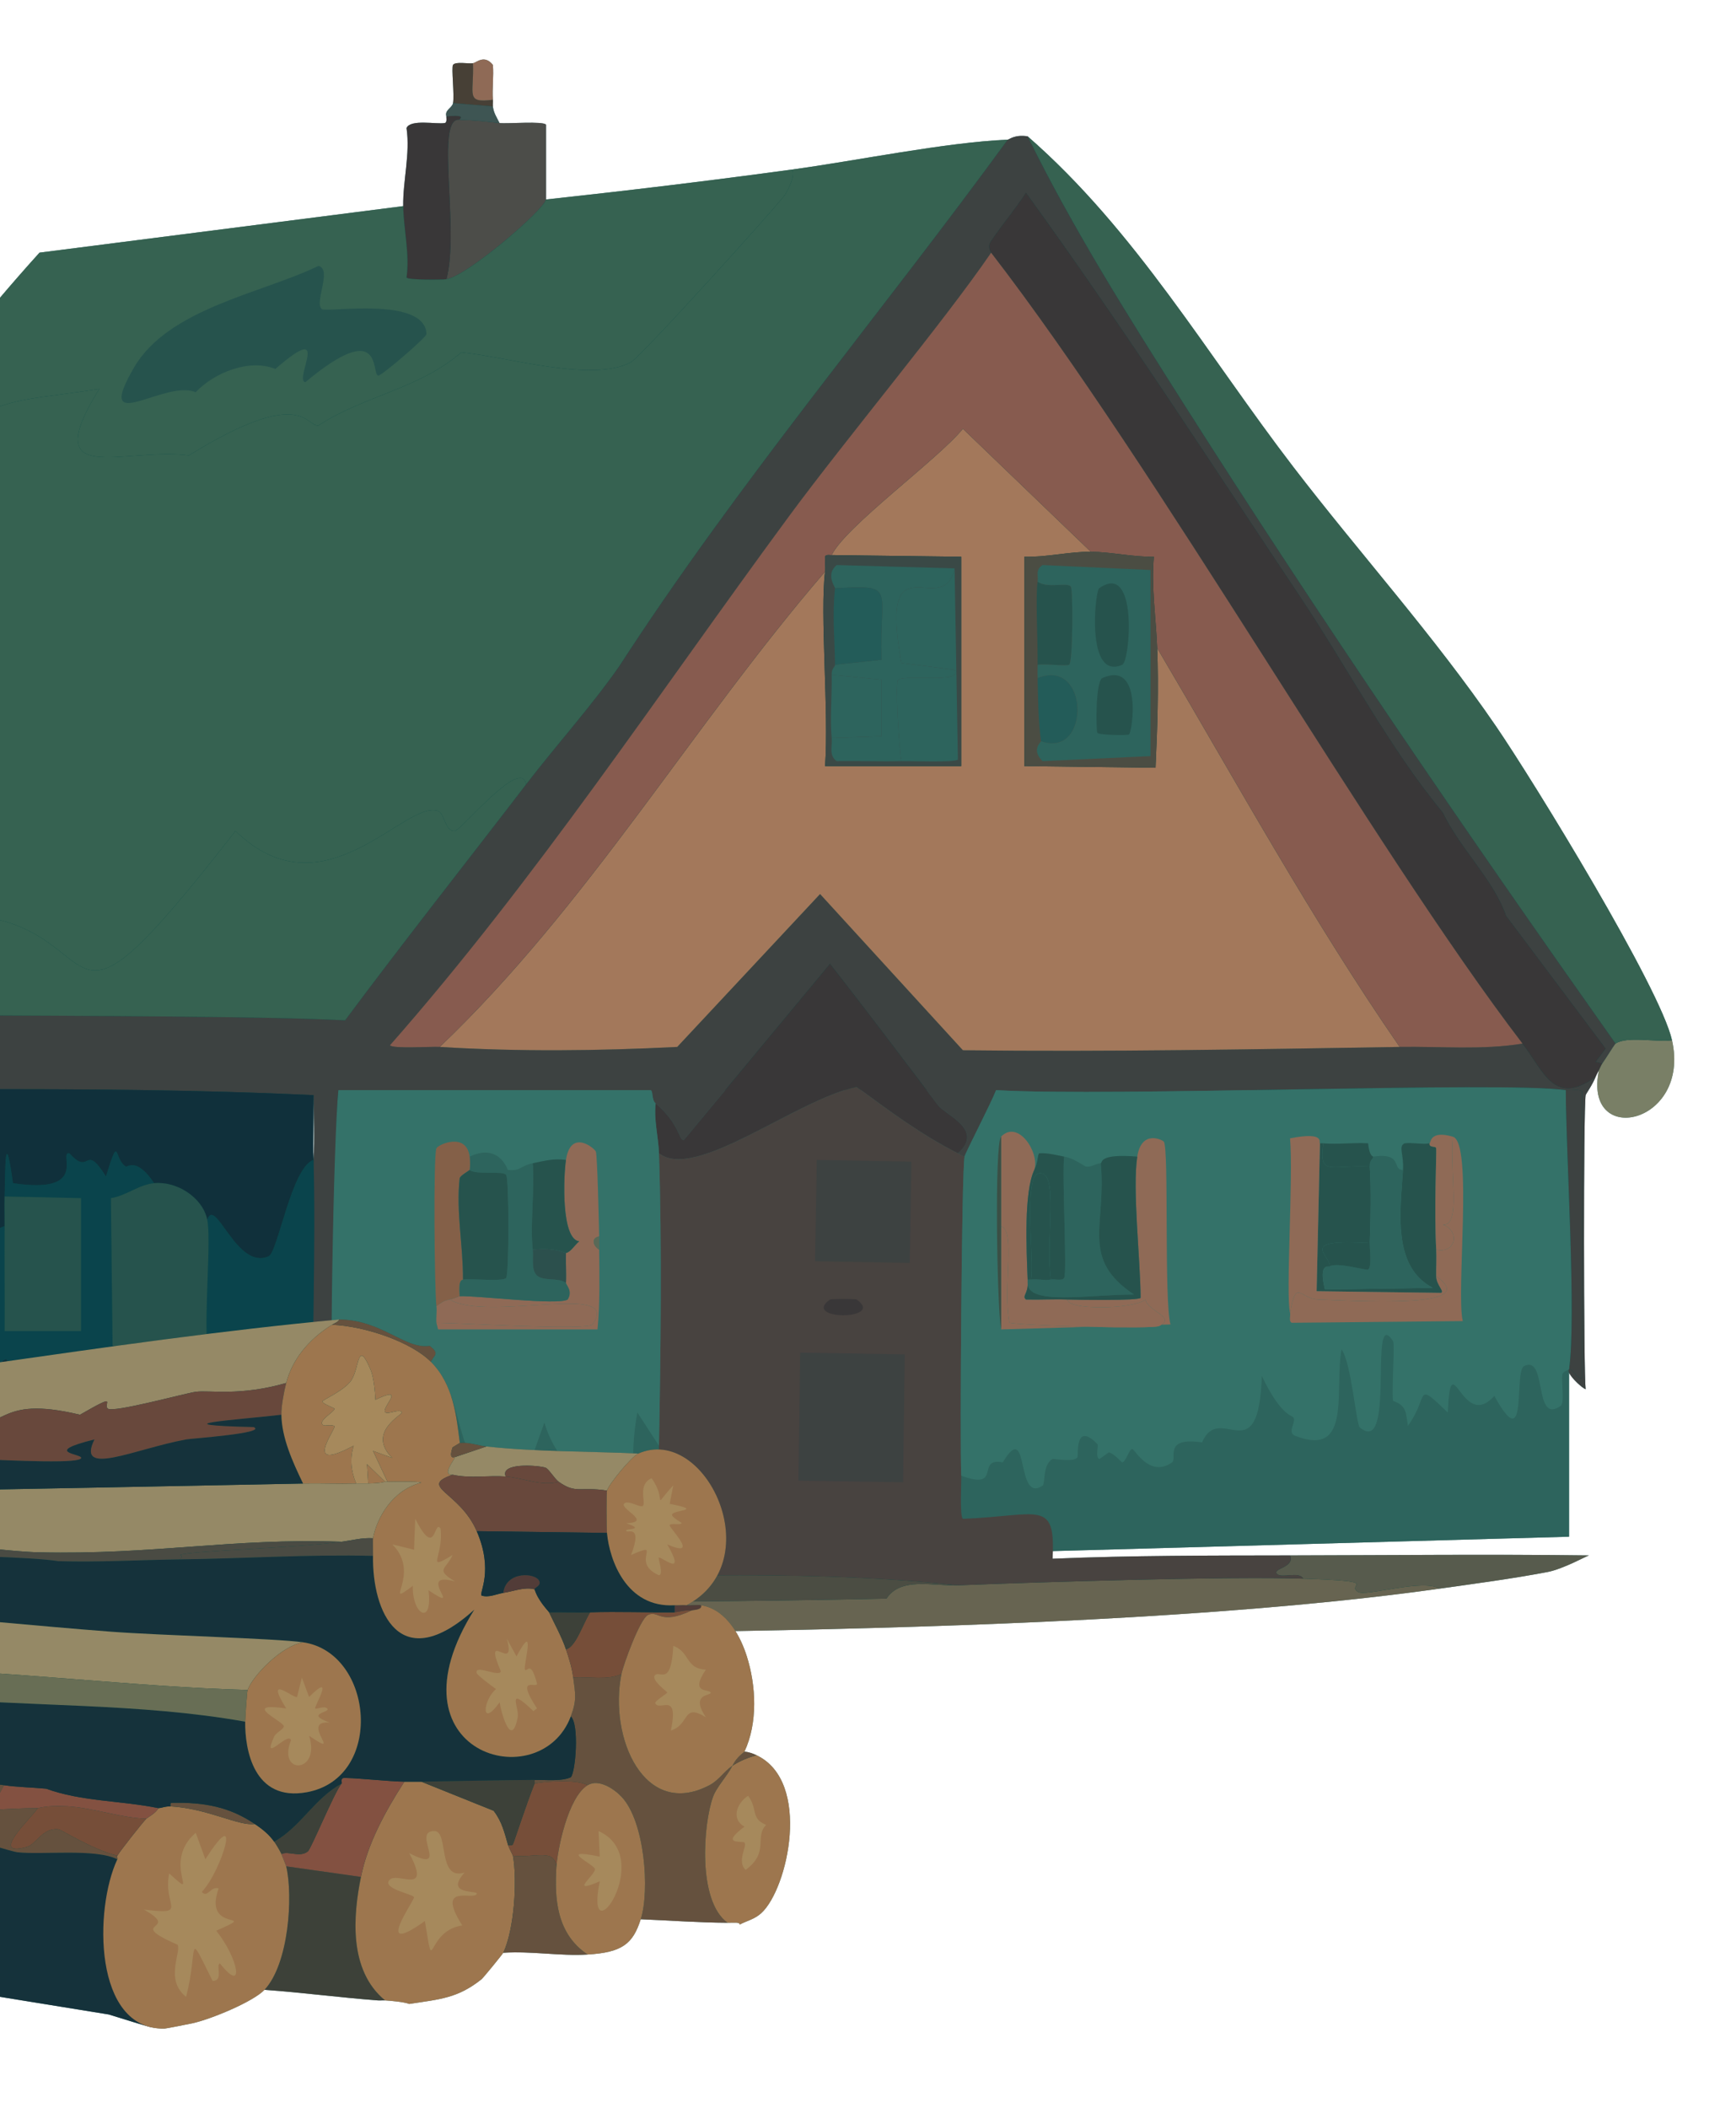 <?xml version="1.0" encoding="UTF-8"?> <svg xmlns="http://www.w3.org/2000/svg" xmlns:xlink="http://www.w3.org/1999/xlink" id="b" viewBox="0 0 440.917 535.111"><defs><clipPath id="d"><rect x="0" width="440.917" height="535.111" transform="translate(440.917 535.111) rotate(180)" fill="none" stroke-width="0"></rect></clipPath></defs><g id="c"><g clip-path="url(#d)"><path d="m424.669,264.068c-2.973-13.273-35.026-65.577-44.711-79.721-15.794-23.065-34.517-43.738-51.46-65.802-21.847-28.45-39.986-59.966-67.489-83.939-3.372-.507-4.658.826-5.062.844-15.827.682-38.358,5.348-54.835,7.593-20.731,2.825-41.62,5.342-62.427,7.593v-18.981c-.693-.977-9.828-.193-11.811-.422-.703-1.445-1.493-2.537-1.688-4.218-.063-.55.042-1.132,0-1.687-.213-2.818.252-6.004,0-8.858-2.19-2.724-4.145-.567-5.062-.422-1.223.193-4.419-.486-5.062.422-.468.661.392,7.636,0,9.702-.244,1.281-2.171,1.704-1.688,3.374-.086.008.293,1.56-.422,1.687-2.107.375-8.676-1.048-9.702,1.265.974,6.499-.944,13.463-.843,19.825q-46.188,5.905-92.375,11.811c-28.617,31.639-52.56,66.794-76.347,102.077-16.988,25.197-29.276,40.607-43.024,69.176-3.045,6.328-7.856,12.336-9.28,19.403-.798,3.962-1.181,7.371-.844,11.389,1.786,21.304,2.536,2.801,10.124-4.64.769,4.858,1.31,9.366,3.374,13.92,1.345,1.972,4.986,1.238,8.437,1.265-.269,14.047.362,28.139,0,42.181l3.374.844c-.005,6.046.004,12.092,0,18.138v50.176c-5.113-.771-10.015-1.821-14.341-3.356-1.743-2.357-.493-4.412,0-6.749-10.307,1.344-76.143-1.756-79.721,0-1.094.537,1.598,1.868-5.483,5.062-5.191,2.341-15.702,3.598-21.934,6.749-1.133,1.384-1.215,3.193-2.953,4.218-10.335.467-21.159,1.691-30.792,5.905-.269.057-.578-.063-.844,0-2.356.558-6.925,1.662-8.436,3.374-5.687,6.444,3.915,5.861,7.593,6.749,7.337,1.772,14.478,2.48,21.934,3.374,7.828.939,15.746,2.14,23.621,2.531,21.364,1.06,135.717-3.025,142.148,0,2.011.946.779,3.668,1.688,4.218,11.268.008,85.322,2.633,89.423.844,2.306-1.006.554-5.119,1.687-5.905,96.241-.597,244.047,1.135,336.18-11.811,9.143-1.285,18.346-2.499,27.417-4.218,3.971-.753,9.99-4.099,10.545-4.218-25.302-.332-50.621-.045-75.925,0-20.101.036-40.229-.003-60.318.844.035-.69.057-1.326.071-1.938l131.111-3.654v-41.661c.613,1.461,3.418,3.983,4.218,4.229-.526-3.696-.59-70.974,0-74.66.042-.261,1.723-2.589,2.531-4.64.237-.602.547-1.12.844-1.687-4.137,19.735,23.365,13.859,18.559-7.592Zm-258.989,136.665c-27.735.308-55.48,1.497-83.225,1.673.576-.196,1.177-.377,1.736-.396-.64-2.147-.466-33.599.026-64.563-.086,12.857.034,22.999.476,24.48.008.028.022.053.031.08l-.533,36.833,81.347-2.267c-.099,1.379-.081,2.766.141,4.161Zm-86.049-106.299c-.158-5.473.116-10.971,0-16.447.116,5.476.312,10.98,0,16.447Zm-31.287,105.455l31.316,2.121v-.003s0,.002,0,.003c.017.16.052.287.095.4-2.854.011-5.707.024-8.561.011-45.925-2.891-91.644-8.164-137.509-11.811-8.56-.681-18.525-1.148-27.791-2.542l142.449,11.822Z" fill="#044745" stroke-width="0"></path><g opacity=".66"><polygon points="398.517 347.586 398.517 390.079 84.192 398.84 85.959 276.722 397.674 276.722 398.517 347.586" fill="#437368" stroke-width="0"></polygon><polygon points="-94.152 337.884 -94.152 388.064 48.345 399.89 79.661 402.01 78.393 339.15 -94.152 337.884" fill="#172535" stroke-width="0"></polygon><path d="m261.008,34.606c11.452,23.383,25.651,45.869,39.65,67.911,35.004,55.118,71.967,109.1,109.67,162.395-.25.173-2.628,4.042-3.374,5.062l-1.687-.422,2.531-3.374q-12.654-16.872-25.308-33.744c-3.12-9.117-11.606-16.902-16.029-26.152-13.523-16.305-24.065-36.557-36.275-54.835-22.925-34.318-45.428-69.177-69.598-102.499-2.734,4.159-6.051,8.075-8.858,12.232-1.151,1.705.113,2.788,0,2.953-12.146,17.751-36.686,47.014-51.46,67.067-33.232,45.106-64.129,91.977-101.233,134.134.735.954,10.51.29,12.654.422,20.182,1.241,40.15,1.011,60.318,0q18.138-19.403,36.275-38.806,18.138,19.825,36.275,39.65c36.995.449,73.948-.25,110.935-.844,10.382-.167,20.887.848,31.214-.844,5.47,7.147,8.018,16.032,18.559,8.436-.808,2.051-2.489,4.379-2.531,4.64-.59,3.686-.526,70.964,0,74.66-.995-.306-5.1-4.137-4.218-5.062.559-.586,2.383,2.963,3.374,2.109v-72.551c-.616-.871-3.115-.261-4.218-.422-16.023-2.336-115.415,1.762-144.68,0-1.393,3.572-7.845,15.954-8.014,16.872-.631-.121-1.109-.552-1.687-.844,6.812-5.954-3.124-9.675-5.062-12.232-9.09-11.997-18.14-24-27.417-35.854q-18.559,22.356-37.119,44.711c-1.355.176-.844-3.87-7.171-9.28-1.066-.912-.603-3.11-1.265-3.374h-79.3c-1.256,11.138-2.984,121.205-1.767,125.288-1.913.065-4.314,2.021-4.531,0-2.146-20.057-1.442-82.768-.03-107.572.312-5.468.116-10.973,0-16.45-58.504-2.734-118.216-.805-177.159-1.265-3.45-.027-7.092.706-8.436-1.265-2.064-4.554-2.606-9.061-3.374-13.92-.075-.475-1.364-1.937-.844-5.905,21.095,3.007,160.308,1.343,197.827,3.374,15.034-20.193,30.652-39.925,45.977-59.896,7.704-10.04,16.334-19.544,23.621-29.948,30.189-46.577,66.032-88.927,98.703-133.713.404-.017,1.689-1.351,5.062-.844Z" fill="#5b3f3e" stroke-width="0"></path><path d="m406.953,269.974c-.265.361-.605,1.23-.844,1.687-.296.567-.607,1.086-.844,1.687-10.541,7.596-13.089-1.29-18.559-8.436-38.282-50.013-92.777-146.174-134.978-200.78.113-.165-1.151-1.248,0-2.953,2.807-4.157,6.124-8.074,8.858-12.232,24.17,33.322,46.673,68.181,69.598,102.499,12.21,18.278,22.752,38.53,36.275,54.835,4.423,9.25,12.909,17.035,16.029,26.152q12.654,16.872,25.308,33.744l-2.531,3.374,1.687.422Z" fill="#552f31" stroke-width="0"></path><path d="m424.669,264.068c4.805,21.451-22.696,27.327-18.559,7.593.239-.457.579-1.326.844-1.687.746-1.02,3.124-4.889,3.374-5.062,2.873-1.979,10.659-.282,14.341-.844Z" fill="#b69d77" stroke-width="0"></path><path d="m116.751,30.388c3.578.118,6.593.437,10.123.844,1.983.229,11.117-.556,11.811.422v18.981c-.599,2.762-20.192,19.557-25.308,20.247,3.441-12.68-3.003-41.367,3.374-40.493Z" fill="#72504b" stroke-width="0"></path><path d="m116.751,30.388c-6.378-.874.067,27.814-3.374,40.493-1.327.179-9.667.222-10.123-.422.83-6.018-.75-12.229-.844-18.138-.101-6.362,1.817-13.326.844-19.825,1.026-2.314,7.595-.89,9.702-1.265.715-.127.335-1.679.422-1.687,5.77-.562,2.938.829,3.374.844Z" fill="#552f31" stroke-width="0"></path><path d="m120.125,16.046c.308,7.941-2.047,10.207,5.062,9.28.042.555-.064,1.137,0,1.687l-10.123-.844c.392-2.066-.468-9.04,0-9.702.643-.907,3.839-.229,5.062-.422Z" fill="#6b3c2d" stroke-width="0"></path><path d="m125.187,25.326c-7.109.928-4.753-1.339-5.062-9.28.917-.145,2.871-2.302,5.062.422.252,2.854-.214,6.04,0,8.858Z" fill="#d77d5e" stroke-width="0"></path><path d="m125.187,27.013c.195,1.681.985,2.774,1.687,4.218-3.53-.407-6.545-.725-10.123-.844-.436-.014,2.395-1.405-3.374-.844-.483-1.67,1.444-2.093,1.687-3.374l10.123.844Z" fill="#5d5d59" stroke-width="0"></path><path d="m277.037,140.057c-5.317-.052-11.433,1.436-16.872,1.265v53.148q16.661.211,33.323.422c.48-10.065.814-20.305.422-30.37,20.112,34.009,39.115,68.679,61.584,101.233-36.987.593-73.94,1.293-110.935.844q-18.138-19.825-36.275-39.65-18.138,19.403-36.275,38.806c-20.168,1.011-40.137,1.241-60.318,0,37.776-36.084,64.076-81.438,97.859-120.637-1.344,10.601.999,35.75,0,49.351h34.588v-53.148q-16.45-.211-32.901-.422c3.571-7.331,26.923-24.223,33.323-32.057q16.24,15.607,32.479,31.214Z" fill="#f69165" stroke-width="0"></path><path d="m386.707,264.912c-10.327,1.692-20.832.677-31.214.844-22.469-32.554-41.471-67.225-61.584-101.233-.3-7.706-1.524-15.434-.844-23.199-5.204.094-10.928-1.215-16.029-1.265q-16.24-15.607-32.479-31.214c-6.4,7.834-29.751,24.727-33.323,32.057-.051.105-1.464-.323-1.687.422-.105,1.244.156,2.565,0,3.796-33.783,39.198-60.083,84.553-97.859,120.637-2.145-.132-11.919.532-12.654-.422,37.104-42.158,68.001-89.029,101.233-134.134,14.774-20.053,39.314-49.317,51.46-67.067,42.201,54.606,96.696,150.767,134.978,200.78Z" fill="#cb6553" stroke-width="0"></path><path d="m243.293,292.751c-9.239-4.656-17.446-10.768-25.73-16.872-15.628,3.397-41.019,24.032-50.195,16.872-.144-4.267-1.329-8.341-.844-12.654,6.326,5.409,5.816,9.455,7.171,9.28q18.559-22.356,37.119-44.711c9.277,11.853,18.327,23.856,27.417,35.854,1.938,2.558,11.874,6.278,5.062,12.232Z" fill="#552f31" stroke-width="0"></path><path d="m398.517,347.586c1.883-13.189-.768-54.427-.844-70.863,1.103.161,3.602-.449,4.218.422v72.551c-.992.853-2.815-2.695-3.374-2.109Z" fill="#5b3f3e" stroke-width="0"></path><path d="m-137.177,400.733c4.433.216,9.848-.465,13.92,0,.791.09.054,2.455.844,2.531,57.643,5.508,115.918,1.375,173.784,1.687,4.674.025,10.516,1.684,15.185,1.687,52.856.038,105.797.326,158.599-.844,3.645-5.589,11.85-3.125,18.138-3.374,21.225-.843,69.138-2.33,87.736-1.687,20.532.71,10.604,1.401,13.92,3.374,2.056,1.224,16.433-3.44,20.669-.844-92.132,12.946-239.939,11.213-336.18,11.811-1.133.786.619,4.899-1.687,5.905-4.101,1.79-78.155-.836-89.423-.844-.908-.55.324-3.272-1.687-4.218-6.431-3.025-120.785,1.06-142.149,0-7.875-.391-15.793-1.591-23.621-2.531-7.456-.895-14.596-1.602-21.934-3.374-3.677-.888-13.28-.305-7.593-6.749,39.704-1.3,81.882-4.463,121.48-2.531Z" fill="#9b7456" stroke-width="0"></path><path d="m403.579,394.828c-.555.119-6.574,3.465-10.545,4.218-9.071,1.719-18.275,2.933-27.417,4.218-4.235-2.597-18.613,2.067-20.669.844-3.316-1.973,6.612-2.665-13.92-3.374-1.169-2.007-5.664.071-6.749-1.265-1.101-1.357,4.618-1.539,3.374-4.64,25.304-.045,50.623-.332,75.925,0Z" fill="#826550" stroke-width="0"></path><path d="m-125.366,385.548l-6.749,7.171c9.601.668,58.845,4.047,62.006,2.953.299-.104,3.113-4.432,3.796-5.062,45.865,3.647,91.583,8.92,137.509,11.811,31.498.151,62.998-1.337,94.485-1.687,5.015-.056,10.346-.816,14.341-.844,20.999-.144,42.498.281,63.271,2.531-6.288.25-14.492-2.214-18.138,3.374-52.802,1.169-105.744.881-158.599.844-4.669-.003-10.511-1.662-15.185-1.687-57.866-.312-116.141,3.82-173.784-1.687-.789-.075-.052-2.44-.844-2.531-4.072-.465-9.487.216-13.92,0-2.317-3.193-5.637-7.796-8.858-11.811-15.63,11.313-44.164,6.489-62.849,3.374,29.846-6.526,53.03-7.508,83.518-6.749Z" fill="#705142" stroke-width="0"></path><path d="m255.947,35.449c-32.671,44.785-68.514,87.136-98.703,133.713-7.287,10.404-15.917,19.908-23.621,29.948-1.198-7.167-16.467,11.686-18.138,11.811-2.494.185-2.558-4.485-4.218-5.062-8.467-2.942-28.996,26.956-51.46,5.062-49.42,63.497-28.932,22.528-70.863,21.09-13.974,18.444,4.432-20.505,1.687-21.934-23.832,6.373-32.159-10.682-53.991,8.436-6.034,5.284-13.356,16.956-2.953-3.796-1.602-2.721-34.838,22.951-43.024,20.669,13.748-28.569,26.037-43.979,43.024-69.176,1.761-.55,2.262,1.943,3.796,1.687,3.247-.542,30.564-38.311,42.602-50.195C-2,100.017,1.692,102.403,25.219,98.72c-15.848,25.472,6.248,14.698,22.778,16.872,28.907-17.861,29.653-7.209,32.901-7.593,11.574-7.568,25.486-9.231,36.275-18.559,11.344,1.063,33.175,7.756,43.024,2.531,2.56-1.358,37.655-40.169,39.228-42.602.691-1.069,2.768-5.131,1.687-6.327,16.477-2.245,39.009-6.91,54.835-7.593Z" fill="#507057" stroke-width="0"></path><path d="m133.623,199.11c-15.325,19.971-30.943,39.703-45.977,59.896-37.519-2.032-176.732-.367-197.827-3.374-2.781-.396-5.469-1.443-8.436-.844,1.424-7.067,6.234-13.075,9.28-19.403,8.187,2.282,41.422-23.389,43.024-20.669-10.403,20.752-3.082,9.08,2.953,3.796,21.832-19.118,30.159-2.063,53.991-8.436,2.745,1.429-15.661,40.378-1.687,21.934,41.931,1.438,21.444,42.407,70.863-21.09,22.465,21.894,42.993-8.004,51.46-5.062,1.66.577,1.724,5.247,4.218,5.062,1.67-.124,16.94-18.977,18.138-11.811Z" fill="#507057" stroke-width="0"></path><path d="m424.669,264.068c-3.682.561-11.469-1.135-14.341.844-37.702-53.295-74.666-107.277-109.67-162.395-13.998-22.042-28.198-44.528-39.65-67.911,27.502,23.973,45.642,55.49,67.489,83.939,16.944,22.064,35.666,42.737,51.46,65.802,9.686,14.144,41.738,66.449,44.711,79.721Z" fill="#507057" stroke-width="0"></path><path d="m201.112,43.042c1.081,1.196-.997,5.258-1.687,6.327-1.573,2.434-36.668,41.244-39.228,42.602-9.849,5.225-31.68-1.468-43.024-2.531-10.79,9.328-24.701,10.991-36.275,18.559-3.248.383-3.993-10.269-32.901,7.593-16.53-2.174-38.625,8.599-22.778-16.872-23.526,3.683-27.219,1.297-45.133,18.981-12.039,11.884-39.355,49.653-42.602,50.195-1.534.256-2.035-2.237-3.796-1.687C-42.526,130.927-18.583,95.771,10.034,64.132q46.188-5.905,92.376-11.811c.094,5.909,1.673,12.12.844,18.138.456.643,8.797.601,10.123.422,5.116-.69,24.71-17.485,25.308-20.247,20.808-2.25,41.696-4.768,62.427-7.593Z" fill="#507057" stroke-width="0"></path><path d="m80.897,67.507c3.562.915-1.181,9.265.844,10.967,1.112.935,26.249-3.397,26.574,6.327.027.807-11.431,10.647-12.232,10.545-1.89-.241,1.502-15.019-18.559,1.687-2.946-.69,7.011-16.024-7.593-3.374-6.53-2.667-15.43.857-20.247,5.905-7.777-3.405-26.192,11.765-15.607-6.327,8.727-14.915,32.16-18.707,46.82-25.73Z" fill="#385a51" stroke-width="0"></path><path d="m180.022,399.89c-3.995.027-9.327.788-14.341.844-.866-5.452,1.351-10.781,1.687-16.029q6.327.633,12.654,1.265v13.92Z" fill="#5b3f3e" stroke-width="0"></path><path d="m243.293,292.751c.578.291,1.056.722,1.687.844-.734,3.982-1.193,72.227-.844,80.987.071,1.787-.432,10.361.422,10.967,19.529-.775,23.553-5.113,22.778,10.123,20.09-.847,40.218-.808,60.318-.844,1.243,3.1-4.476,3.283-3.374,4.64,1.085,1.337,5.58-.742,6.749,1.265-18.598-.643-66.511.844-87.736,1.687-20.773-2.249-42.272-2.675-63.271-2.531v-13.92q-6.327-.633-12.654-1.265c.374-5.838-.112-11.851,0-17.716.437-22.98.767-51.538,0-74.238,9.176,7.159,34.567-13.476,50.195-16.872,8.284,6.104,16.491,12.216,25.73,16.872Z" fill="#6c413c" stroke-width="0"></path><path d="m203.221,343.368q13.287.211,26.574.422-.211,16.24-.422,32.479l-26.574-.422q.211-16.24.422-32.479Z" fill="#5b3f3e" stroke-width="0"></path><path d="m207.439,294.438l24.043.422q-.211,12.865-.422,25.73l-24.043-.422q.211-12.865.422-25.73Z" fill="#5b3f3e" stroke-width="0"></path><path d="m210.813,329.87c.275-.195,6.473-.195,6.749,0,7.526,5.322-14.259,5.327-6.749,0Z" fill="#552f31" stroke-width="0"></path><path d="m79.632,294.438c-5.604,1.872-9.048,23.417-11.389,24.465-8.166,3.655-13.501-15.359-15.607-9.28-1.224-5.793-7.913-9.843-13.498-9.28-4.476-6.696-6.779-3.991-7.171-4.218-3.137-1.821-1.505-8.853-5.062,2.531-5.565-8.945-3.874.162-9.28-5.905-3.039-.492,5.418,10.55-14.341,7.593-2.051-14.79-1.901-4.143-2.109,3.374-.07,2.526.027,5.064,0,7.593-2.362.155-8.444,6.857-9.702,6.749-1.278-.11-5.791-8.802-9.702-13.498-.151-.181.815-2.162-2.109-4.218-5.921-4.164-16.856-3.516-18.138,5.062h-12.654c-1.462-17.474-19.822-14.975-21.09-.844q-10.756-2.109-21.512-4.218c-.827.675-.42,16.838-.422,19.403l-3.374-.844c.362-14.042-.269-28.134,0-42.181,58.942.461,118.655-1.468,177.159,1.265.116,5.477-.158,10.976,0,16.45Z" fill="#172535" stroke-width="0"></path><path d="m39.138,300.344c-3.975.401-6.998,3.157-10.967,3.796l.422,37.541q12.021-.211,24.043-.422c-.76-8.198,1.033-26.747,0-31.635,2.106-6.079,7.441,12.935,15.607,9.28,2.341-1.048,5.784-22.593,11.389-24.465.641,22.178-.478,44.457,0,66.645-.344-.016-2.921,1.248-5.905,0,.317-10.525,4.887-17.633-10.123-12.232,1.76,20.961-4.109,6.623-6.327,17.294-1.318-3.989-6.363-3.657-6.749.844-5.271-9.606-1.255-9.898-1.265-10.545-.1-5.998-8.465-2.748-9.702,1.265-.711.001-2.503-9.07-5.062-10.123-9.173-3.774-9.626,15.404-16.029-1.687-3.84,2.074-4.886-4.018-9.28,1.687-2.479-6.151-4.779,1.741-7.593-2.531-3.918.681,1.796,10.094-9.28,8.436-4.62-14.735-5.798,7.77-6.749,7.593-8.416-6.003-.854-5.699-2.109-8.858-.669-1.685-3.081-.988-3.374-1.687,2.551-9.863-3.282-2.896-3.796-2.953-.302-.033-1.95-4.868-3.374-5.062-2.651-.361-2.595,6.94-6.749,0-7.721,1.516-7.09,3.986-7.593,4.218-2.125.983-5.896-5.161-5.905,5.062-10.478-15.681-11.474,8.887-14.763-.422-1.233-3.491,2.281-10.5-2.109-12.232l-1.687,17.716c-2.04-18.082-5.163-12.378-12.654-14.341-.701-.184-.14-1.491-.844-1.687-1.63-.454-14.477-2.257-14.763-2.953.004-6.046-.005-12.092,0-18.138.002-2.565-.405-18.728.422-19.403q10.756,2.109,21.512,4.218c-.113,1.261.608,23.134.844,25.308.274,2.528-1.592,2.951.422,4.218h18.559c1.413-2.758-.465-4.699-.422-5.062.502-4.227,1.829-21.921,1.687-23.621h12.654c-.215,1.44,1.873,22.8.844,29.105q9.069.211,18.138.422l1.265-30.37c3.91,4.696,8.424,13.388,9.702,13.498,1.258.108,7.339-6.594,9.702-6.749-.096,8.856.071,17.717,0,26.574h19.403v-33.744q-9.702-.211-19.403-.422c.208-7.518.059-18.165,2.109-3.374,19.759,2.958,11.303-8.084,14.341-7.593,5.406,6.067,3.714-3.04,9.28,5.905,3.556-11.384,1.925-4.352,5.062-2.531.391.227,2.694-2.478,7.171,4.218Z" fill="#0e434f" stroke-width="0"></path><path d="m39.138,300.344c5.585-.564,12.274,3.487,13.498,9.28,1.033,4.889-.76,23.438,0,31.635q-12.021.211-24.043.422l-.422-37.541c3.969-.639,6.992-3.395,10.967-3.796Z" fill="#385a51" stroke-width="0"></path><path d="m1.176,311.311c.027-2.528-.07-5.066,0-7.593q9.702.211,19.403.422v33.744H1.176c.071-8.856-.096-17.718,0-26.574Z" fill="#385a51" stroke-width="0"></path><path d="m397.674,276.722c.075,16.436,2.726,57.674.844,70.863-.015.104-1.53.526-1.687,1.265-.341,1.605.62,7.274-.422,8.014-7.029,4.994-3.328-12.97-9.28-10.123-2.778,1.329,1.167,23.581-7.593,7.593-8.301,9.347-11.053-13.853-11.811,4.218-8.651-8.23-4.572-4.257-10.123,3.374-.591-3.189-.201-5.076-3.796-6.327-.36-3.056.493-14.433,0-15.185-6.349-9.677.833,29.696-8.436,21.934-.948-.794-2.125-16.384-4.64-19.825-1.888,10.303,2.767,27.648-11.811,21.934-2.125-.833.388-3.537-.422-4.64-.455-.619-3.238-.542-8.014-10.545-.806,24.879-10.66,6.358-15.185,16.872-9.898-1.471-6.271,4.124-7.593,5.062-5.708,4.051-9.495-3.369-10.123-3.374-.831-.008-1.602,3.241-2.531,3.374-.209.03-1.901-2.105-3.374-2.531-.146-.042-2.411,1.781-2.531,1.687-.994-.774-.051-3.419-.422-3.796-5.865-5.964-4.771,2.97-5.062,3.374-.958,1.332-6.048.272-6.327.422-2.578,1.383-1.798,6.247-2.531,6.749-7.012,4.804-3.2-17.323-10.123-5.905-6.984-1.33.015,7.287-10.545,3.374-.35-8.76.11-77.004.844-80.987.169-.918,6.621-13.3,8.014-16.872,29.265,1.762,128.657-2.336,144.68,0Z" fill="#4e897b" stroke-width="0"></path><path d="m347.901,296.126c.372,5.438.223,13.784,0,19.403-18.579-1.136-10.083,3.013-10.123,5.905-.005.362-3.063-1.335-1.265,5.905q13.709-.211,27.417-.422c-10.47-5.405-8.229-19.773-7.593-29.948.255-4.08-1.273-5.939.422-6.749,1.93-.259,4.708.37,6.327,0-.186,1.211,1.628.603,1.687,1.265.115,1.281-.55,15.558,0,25.73.121,2.234-.04,4.508,0,6.749.04,2.255,2.133,3.765,1.265,4.218l-31.635-.422q.422-18.77.844-37.541c.279.025.565-.025.844,0-1.114,8.471,1.585,5.443,11.811,5.905Z" fill="#385a51" stroke-width="0"></path><path d="m262.696,296.969c-2.677,5.649-1.989,20.133-1.687,27.839.011.281-.018.564,0,.844.167,2.629-1.513,3.376-.422,4.218,3.508.097,7.04-.135,10.545,0-.158,2.677,16.352,2.599,19.825,0,.263,2.836,8.186,4.618,3.374,6.749-1.736.769-32.91.011-37.963-.844-1.727-8.91,1.629-23.627-2.109-24.465v-22.778c4.347-4.457,9.866,4.099,8.436,8.436Z" fill="#d77d5e" stroke-width="0"></path><path d="m254.26,337.463v-26.152c3.738.838.382,15.555,2.109,24.465,5.053.854,36.227,1.612,37.963.844,4.811-2.131-3.111-3.913-3.374-6.749-3.473,2.599-19.983,2.677-19.825,0,2.373.092,18.022.335,18.559-.422-.03-9.484-2.121-27.641-.844-35.854,1.088-6.995,6.463-4.2,6.749-3.796,1.342,1.894.027,40.452,1.687,46.399q-21.512.633-43.024,1.265Z" fill="#d77d5e" stroke-width="0"></path><path d="m356.337,296.969c-.636,10.175-2.878,24.543,7.593,29.948q-13.709.211-27.417.422c-1.797-7.241,1.26-5.543,1.265-5.905,1.817-1.089,9.296,1.113,9.702.844,1.026-.68.368-5.391.422-6.749.223-5.619.372-13.966,0-19.403-.122-1.777.975-1.932.844-2.531,7.76-1.115,4.66,3.42,7.593,3.374Z" fill="#437368" stroke-width="0"></path><path d="m327.654,333.244c1.567-8.856,2.427-3.573,7.171-3.374,16.662.697,40.767,1.682,29.948-5.905-.04-2.241.121-4.515,0-6.749,5.163,1.137,5.974-4.939,1.687-6.327,4.674.249,1.745-12.15,2.531-22.356,5.206,1.498.773,39.583,2.531,46.82q-21.723.211-43.446.422c-.831-.437-.237-1.79-.422-2.531Z" fill="#d77d5e" stroke-width="0"></path><path d="m335.246,290.22q-.422,18.77-.844,37.541l31.635.422c.868-.453-1.225-1.963-1.265-4.218,10.819,7.588-13.287,6.603-29.948,5.905-4.744-.199-5.604-5.482-7.171,3.374-1.146-4.593.85-34.291,0-44.29,9.285-1.807,7.148,1.226,7.593,1.265Z" fill="#d77d5e" stroke-width="0"></path><path d="m368.991,288.533c-.786,10.205,2.144,22.604-2.531,22.356,4.287,1.388,3.476,7.464-1.687,6.327-.55-10.173.115-24.449,0-25.73-.059-.663-1.873-.054-1.687-1.265.352-.081-.034-3.396,5.905-1.687Z" fill="#d77d5e" stroke-width="0"></path><path d="m348.744,293.595c.131.599-.965.753-.844,2.531-10.226-.462-12.925,2.566-11.811-5.905,3.738.34,7.633-.245,11.389,0,.352,3.465,1.227,3.198,1.265,3.374Z" fill="#385a51" stroke-width="0"></path><path d="m254.26,311.311v26.152c-1.06-5.879-1.708-47.178,0-48.93v22.778Z" fill="#585444" stroke-width="0"></path><path d="m347.901,315.529c-.054,1.358.604,6.069-.422,6.749-.406.269-7.884-1.932-9.702-.844.04-2.893-8.456-7.041,10.123-5.905Z" fill="#385a51" stroke-width="0"></path><path d="m279.568,295.282c1.531,15.648-5.365,24.126,8.436,33.323-11.726.006-27.011,2.864-26.996-2.953-.018-.28.011-.563,0-.844h.844c1.575-.207,3.699.303,5.062,0,.92-.205,2.856.453,3.374-.422.785-1.324-.593-26.36,0-30.792,2.345.457,3.453,1.416,5.483,2.531,1.561.183,2.152-.665,3.796-.844Z" fill="#437368" stroke-width="0"></path><path d="m288.848,293.595c-1.277,8.213.814,26.369.844,35.854-.537.757-16.187.513-18.559.422-3.505-.135-7.037.097-10.545,0-1.092-.842.589-1.589.422-4.218-.016,5.816,15.269,2.958,26.996,2.953-13.801-9.197-6.905-17.675-8.436-33.323.503-.055-.782-2.523,9.28-1.687Z" fill="#385a51" stroke-width="0"></path><path d="m270.288,293.595c-.593,4.432.785,29.468,0,30.792-.519.875-2.454.217-3.374.422-1.443-10.606,2.189-27.518-2.953-26.996-4.246.431-1.161,22.368-2.109,26.996h-.844c-.301-7.706-.99-22.19,1.687-27.839,1.054-2.224.739-3.831,1.265-4.218,2.142-.129,4.254.44,6.327.844Z" fill="#385a51" stroke-width="0"></path><path d="m266.914,324.808c-1.363.303-3.487-.207-5.062,0,.948-4.628-2.137-26.564,2.109-26.996,5.141-.522,1.51,16.39,2.953,26.996Z" fill="#385a51" stroke-width="0"></path><path d="m166.524,280.097c-.485,4.314.7,8.387.844,12.654.767,22.7.437,51.258,0,74.238l-5.483-8.436c-3.015,15.975,2.349,23.206-7.593,14.341-7.137,5.932-14.192-5.02-16.029-11.811l-4.64,13.076c-15.243,3.013-15.058-7.36-18.981-19.825-3.895,22.12-6.8,22.187-10.967,0l-4.218,16.029c-7.319-3.935-3.774-21.216-9.28-3.374-1.278-2.08-4.835-2.887-5.483-5.062-1.217-4.083.009-74.067,1.265-85.205h79.3c.663.265.199,2.463,1.265,3.374Z" fill="#4e897b" stroke-width="0"></path><path d="m152.182,313.841c-2.137.445-1.569,2.395,0,3.374.06,6.745.219,13.517-.422,20.247h-40.493l-.422-1.687c5.265.016,38.503,2.039,39.65.422,7.744-10.92-26.647-.541-36.275-6.327,1.572-.368,2.27-.832,2.531-.844,4.323-.192,24.957,2.375,27.417.844,1.386-2.195-.45-3.681-.422-4.218.131-2.518-.093-5.07,0-7.593,1.215-.22,2.345-2.192,3.374-2.953-4.631-.566-4.007-16.489-3.374-20.669,1.207-7.973,7.242-2.997,7.593-2.109.395,1.001.764,18.27.844,21.512Z" fill="#d77d5e" stroke-width="0"></path><path d="m135.31,295.282c.525,6.819-.713,15.47,0,21.934.198,1.792-.404,4.807.844,6.327,1.543,1.88,5.611.61,7.593,2.109-.028.537,1.808,2.023.422,4.218-2.46,1.531-23.094-1.036-27.417-.844-.465-4.774.842-4.003.844-4.218,1.927-.334,10.219.633,10.967-.422.756-1.067.754-25.084,0-26.152-.813-1.152-7.721.108-9.28-1.265.146-.828.117-2.496,0-3.374,4.306-2.062,7.884-1.006,9.702,3.374,3.307.379,2.987-.991,6.327-1.687Z" fill="#437368" stroke-width="0"></path><path d="m119.282,293.595c.117.878.146,2.546,0,3.374-.028.162-2.297,1.348-2.531,2.109-.958,8.508.915,17.315.844,25.73-.002.215-1.309-.556-.844,4.218-.261.012-.959.476-2.531.844-1.796.42-1.944.747-3.374,1.687-.498-4.19-.811-38.239,0-40.072.421-.951,7.592-4.216,8.436,2.109Z" fill="#c76e49" stroke-width="0"></path><path d="m114.22,329.87c9.628,5.786,44.02-4.592,36.275,6.327-1.147,1.617-34.385-.406-39.65-.422-.109-1.385.163-2.846,0-4.218,1.43-.941,1.578-1.267,3.374-1.687Z" fill="#d77d5e" stroke-width="0"></path><path d="m143.746,294.438c-.633,4.18-1.256,20.103,3.374,20.669-1.029.761-2.16,2.733-3.374,2.953-.417.076-2.447-1.487-8.436-.844-.713-6.464.525-15.115,0-21.934,2.941-.613,5.376-1.29,8.436-.844Z" fill="#385a51" stroke-width="0"></path><path d="m152.182,317.216c-1.569-.979-2.137-2.929,0-3.374.027,1.123-.01,2.25,0,3.374Z" fill="#867b60" stroke-width="0"></path><path d="m143.746,318.059c-.093,2.522.131,5.074,0,7.593-1.982-1.499-6.05-.229-7.593-2.109-1.247-1.52-.646-4.535-.844-6.327,5.989-.644,8.019.919,8.436.844Z" fill="#415550" stroke-width="0"></path><path d="m117.594,324.808c.071-8.415-1.802-17.222-.844-25.73.233-.761,2.502-1.947,2.531-2.109,1.559,1.373,8.466.113,9.28,1.265.754,1.068.756,25.085,0,26.152-.748,1.055-9.04.088-10.967.422Z" fill="#385a51" stroke-width="0"></path><path d="m209.548,145.119c.156-1.231-.105-2.552,0-3.796.223-.745,1.636-.317,1.687-.422q16.45.211,32.901.422v53.148h-34.588c.999-13.601-1.344-38.751,0-49.351Z" fill="#564b46" stroke-width="0"></path><path d="m228.951,193.205c-.554-2.736-1.673-20.051-.844-20.669,1.779-1.325,16.781,1.001,14.341-2.531q-6.749-.844-13.498-1.687c-5.953-32.581,10.575-10.514,13.498-24.043q.422,24.254.844,48.508c-.6.846-12.158.365-14.341.422Z" fill="#437368" stroke-width="0"></path><path d="m242.449,144.275c-2.923,13.529-19.451-8.538-13.498,24.043q6.749.844,13.498,1.687c2.44,3.532-12.562,1.206-14.341,2.531-.83.618.289,17.933.844,20.669-5.476.142-10.972-.103-16.45,0-2.082-1.452-1.047-3.779-1.265-5.905l12.654-.422v-14.341q-6.327-.633-12.654-1.265c-.036-1.783.85-1.853.844-2.531q5.905-.633,11.811-1.265c-.612-18.179,4.103-19.092-11.811-18.138.041-.39-2.46-3.508.422-5.905q14.974.422,29.948.844Z" fill="#437368" stroke-width="0"></path><path d="m212.079,168.74c-.069-6.954-.746-12.247,0-19.403,15.914-.954,11.199-.042,11.811,18.138q-5.905.633-11.811,1.265Z" fill="#346762" stroke-width="0"></path><path d="m211.235,187.3c-.467-4.556.102-10.989,0-16.029q6.327.633,12.654,1.265v14.341l-12.654.422Z" fill="#437368" stroke-width="0"></path><path d="m293.909,164.522c.392,10.065.058,20.306-.422,30.37q-16.661-.211-33.323-.422v-53.148c5.439.171,11.555-1.318,16.872-1.265,5.1.05,10.824,1.359,16.029,1.265-.68,7.766.543,15.493.844,23.199Z" fill="#705142" stroke-width="0"></path><path d="m263.539,168.74c.061-6.109-.57-17.429,0-21.09,2.493,1.84,7.565.031,8.436,1.265.58.821.51,19.448-.422,19.825-1.027.415-5.454-.285-8.014,0Z" fill="#385a51" stroke-width="0"></path><path d="m264.383,188.143c-.701-5.593-.724-10.451-.844-16.029,13.211-5.362,13.541,20.632.844,16.029Z" fill="#346762" stroke-width="0"></path><path d="m264.383,188.143c12.697,4.603,12.367-21.391-.844-16.029-.024-1.123-.011-2.251,0-3.374,2.56-.285,6.987.415,8.014,0,.932-.377,1.001-19.004.422-19.825-.871-1.235-5.943.574-8.436-1.265.247-1.587-.633-3.026,1.265-4.218q13.709.633,27.417,1.265v47.242q-13.709.633-27.417,1.265c-2.978-2.836-.39-4.81-.422-5.062Z" fill="#437368" stroke-width="0"></path><path d="m279.146,149.337c9.982-7.086,7.891,18.513,5.905,19.403-9.33,4.181-6.908-18.691-5.905-19.403Z" fill="#385a51" stroke-width="0"></path><path d="m279.99,172.114c10.277-4.563,7.61,13.731,6.749,14.341-.327.232-7.6.162-8.014-.422-.405-.57-.498-13.136,1.265-13.92Z" fill="#385a51" stroke-width="0"></path></g><path d="m-182.143,455.842c1.636-8.613,6.061-18.081,19.602-19.703-5.199-5.638-5.512-12.305-4.901-18.807.084-.892.434-1.472.613-2.239.039-.166-.916-1.629,0-3.358,2.964-5.595,14.753-5.363,21.44-5.597-4.104-4.293-4.026-9.37-3.676-14.329.042-.59-.091-1.209,0-1.791.735-4.703.647-7.777,7.964-9.404.253-2.616-.347-5.481,0-8.06.134-.99.838-3.656,1.225-4.478,4.407-9.349,20.677-6.764,31.548-8.06.76-.408.78-.904,1.531-1.343,1.007-.59,10.012-11.539,17.765-13.434l3.982-3.135c27.601.493,55.386.863,82.698,4.03,29.397-4.186,58.809-8.437,88.517-11.195,10.84.117,16.68,7.643,22.972,6.717,2.685,2.081,1.013,2.306.306,4.03,5.769,5.837,6.44,13.701,7.351,20.598,2.366-.231,4.497.654,6.738.896,12.781,1.377,25.74,1.198,38.592,1.791,17.056-7.472,33.501,27.243,12.251,38.51,1.166.109,2.698-.155,3.676,0,6.755,1.07,10.19,8.403,11.639,12.986,2.348,7.427,2.823,16.84-.613,24.181,1.055.054,2.203.489,3.063.896,14.067,6.656,7.996,33.899,1.225,40.077-1.718,1.568-3.71,1.98-5.513,2.911.086-.669-1.391-.439-3.063-.448-7.391-.04-14.686-.593-22.053-.896-1.966,6.157-4.602,8.416-13.477,8.956-7.092.432-14.311-.924-21.44-.448-.177.37-4.993,6.269-5.513,6.717-6.05,4.814-10.465,5.065-18.377,6.269-1.163-.482-4.534-.798-6.125-.896-.606-.037-1.235.045-1.838,0-9.645-.723-19.145-2.004-28.791-2.687-2.806,2.988-13.616,7.487-18.377,8.508-1.032.221-6.68,1.338-7.045,1.343-1.178.019-2.274-.1-3.3-.332-.02-.003-.037-.004-.057-.007-.721-.113-9.833-2.964-10.733-3.244q-91.121-14.777-182.242-29.554c-1.598-.462-2.397-4.027-3.369-4.478-1.231-.571-17.734-1.877-22.359-3.135-4.563-5.753-2.965-12.427-1.838-18.359Z" fill="#044745" stroke-width="0"></path><g opacity=".66"><path d="m157.837,424.944c-3.259,16.189,5.841,36.913,22.359,28.211,2.471-1.302,3.625-3.461,5.819-4.926-1.288,2.582-3.995,5.356-4.901,7.836-2.504,6.855-4.043,26.424,3.675,32.017-7.391-.04-14.687-.593-22.053-.896,2.344-7.342,1.018-24.926-4.901-31.122-1.831-1.917-5.733-4.626-8.576-2.911-2.639-1.491-9.773-1.084-13.477-.448.089-.221-.045-.604,0-.896,2.883-.021,6.854.418,9.189-.672,1.201-1.134,2.212-13.435,0-15.449,1.581-4.208,1.15-5.693.613-9.851,4.161-.285,8.765.779,12.252-.896Z" fill="#98573a" stroke-width="0"></path><path d="m187.853,488.531c.086-.669-1.391-.439-3.063-.448-7.718-5.593-6.179-25.162-3.675-32.017.906-2.48,3.613-5.254,4.901-7.836,1.814-1.211,3.84-2.045,6.126-2.687,14.067,6.656,7.996,33.899,1.225,40.077-1.719,1.568-3.71,1.98-5.513,2.911Z" fill="#ed8f52" stroke-width="0"></path><path d="m192.141,445.543c-2.286.642-4.312,1.476-6.126,2.687,1.203-2.411,2.969-3.382,3.063-3.582,1.055.054,2.203.489,3.063.896Z" fill="#98573a" stroke-width="0"></path><path d="m189.997,455.842c2.55,3.323.57,5.795,4.594,7.389-3.068,3.067.909,6.949-5.207,11.419-2.347-2.152.469-6.107-.306-6.941-.465-.5-6.425.77,0-4.03-3.397-1.85-2.058-5.894.919-7.836Z" fill="#faab67" stroke-width="0"></path><path d="m91.678,476.44c-1.953,9.688-3.243,23.639,6.126,31.345-.605-.037-1.235.045-1.838,0-9.645-.723-19.145-2.004-28.791-2.687,6.148-6.547,7.31-23.669,5.513-31.345q9.495,1.343,18.99,2.687Z" fill="#5b3e32" stroke-width="0"></path><path d="m106.993,452.259l18.377,7.389c2.172,2.794,2.774,5.661,3.675,8.732.177.603,1.199,2.546,1.225,2.687,1.167,6.175.328,18.819-2.45,24.629-.177.37-4.992,6.269-5.513,6.717-6.05,4.814-10.465,5.065-18.377,6.269-1.164-.482-4.534-.798-6.126-.896-9.368-7.706-8.079-21.658-6.126-31.345,1.699-8.43,6.089-16.516,11.026-24.181,1.429-.011,2.86.023,4.288,0Z" fill="#ed8f52" stroke-width="0"></path><path d="m110.362,464.798c3.686.075.654,12.732,7.657,10.523-5.255,5.785,3.32,4.463,3.063,5.374-.544,1.927-10.668-2.969-3.675,8.06-9.495,1.395-6.98,14.151-9.495-1.119-13.467,9.63-2.56-5.273-2.757-6.045-.202-.793-8.471-2.21-6.126-4.478,2.034-1.967,10.703,4.161,4.901-6.717,10.793,5.575.317-5.722,6.432-5.597Z" fill="#faab67" stroke-width="0"></path><path d="m102.705,452.259c-4.937,7.665-9.327,15.751-11.026,24.181q-9.495-1.343-18.99-2.687c-.038-.161-.979-2.561-1.225-3.135,1.907-.864,4.671.999,6.738-.672.842-.68,6.704-14.987,8.576-17.24.147-.08-.317-.995.306-1.343.986-.286,12.475.919,15.621.896Z" fill="#c6573e" stroke-width="0"></path><path d="m86.778,452.707c-1.872,2.253-7.734,16.56-8.576,17.24-2.067,1.671-4.831-.192-6.738.672-.293-.682-1.348-2.436-1.838-3.135,6.911-3.95,10.129-10.948,17.152-14.777Z" fill="#5b3e32" stroke-width="0"></path><path d="m-68.204,464.798c.308.143,2.529,4.413,3.982,4.478.22.01,3.57-1.649,3.675-1.791,1.204-1.623-4.107-3.167-3.369-4.926,5.825,1.544,5.88,3.251,12.864,3.135.204-.003.41.01.613,0,3.373,4.233,8.631.942,10.108.896,5.397-.169,28.31-.3,31.241,0,2.09.214,12.017,3.413,13.477,3.582,6.243.726,19.811-1.022,25.422,1.791-5.62,11.861,23.175,44.94,8.589,42.649-.721-.113-9.833-2.964-10.733-3.244q-91.121-14.777-182.242-29.554c-1.597-.462-2.397-4.027-3.369-4.478-1.231-.571-17.734-1.877-22.359-3.135-4.563-5.753-2.965-12.427-1.838-18.359,13.565,3.468,21.814,1.669,22.972,1.791,1.236.13,6.037,4.454,23.891,3.135,19.314,6.875,34.747,1.292,43.493,1.343,1.193.007,22.577,2.219,23.584,2.687Z" fill="#1e2735" stroke-width="0"></path><path d="m43.285,458.529c9.577.56,17.28,5.06,21.44,4.478,1.996,1.344,3.663,2.714,4.901,4.478.49.698,1.545,2.453,1.838,3.135.246.574,1.188,2.974,1.225,3.135,1.797,7.676.635,24.798-5.513,31.345-2.806,2.988-13.616,7.487-18.377,8.508-1.032.221-6.681,1.337-7.045,1.343-18.083.292-17.843-30.541-11.945-42.988.106-.223-.108-.687,0-.896.528-1.015,6.233-8.244,7.351-9.404.231-.24,2.558-1.501,3.063-2.687,1.019-.036,1.427-.439,3.063-.448Z" fill="#ed8f52" stroke-width="0"></path><path d="m49.717,465.245l2.45,6.717c9.616-15.138,4.075,3.105-.919,8.284,1.489,1.695,2.201-1.541,4.288-.896-4.225,11.734,11.076,5.563-.613,10.747,5.728,7.156,7.297,16.347.919,8.284-1.098.617,1.011,4.406-1.838,4.478-6.847-13.784-3.498-8.414-6.738,4.03-5.474-4.302-1.213-11.286-2.144-13.21-13.894-6.128,1.334-3.359-8.576-8.956,11.695,1.445,4.69-.825,6.432-9.18,8.488,7.76-2.262-2.625,6.738-10.299Z" fill="#faab67" stroke-width="0"></path><path d="m64.725,463.006c-4.161.582-11.863-3.917-21.44-4.478.063,0-.195-.885.306-.896,8.46-.186,14.765,1.084,21.134,5.374Z" fill="#98573a" stroke-width="0"></path><path d="m1.017,453.155q-1.685,3.135-3.369,6.269c4.034-.19,7.881-.452,11.945-.448-1.412,2.278-12.718,12.629-2.757,9.851,2.32-.647,4.049-4.944,7.964-4.478.874.104,8.32,5.001,15.008,6.717-.108.208.106.673,0,.896-5.611-2.813-19.179-1.066-25.422-1.791-1.46-.17-11.386-3.368-13.477-3.582-2.932-.3-25.845-.169-31.241,0-1.476.046-6.735,3.338-10.108-.896,3.475-.179,9.581-2.214,10.108-2.239,1.774-.085,14.438,3.546,18.071-2.911-13.643-.66-9.596.712-6.738-3.806,5.991-1.095,17.416-1.781,20.828-4.478,2.887.424,6.263.44,9.189.896Z" fill="#98573a" stroke-width="0"></path><path d="m37.159,461.663c-1.118,1.159-6.823,8.389-7.351,9.404-6.688-1.716-14.134-6.613-15.008-6.717-3.915-.466-5.644,3.831-7.964,4.478-9.961,2.777,1.345-7.573,2.757-9.851.384,0,2.381-.782,7.657-.448,6.703.425,13.684,2.985,19.909,3.135Z" fill="#b25232" stroke-width="0"></path><path d="m40.222,458.976c-.505,1.186-2.832,2.447-3.063,2.687-6.225-.149-13.206-2.709-19.909-3.135-5.276-.335-7.273.448-7.657.448-4.064-.005-7.911.258-11.945.448q1.685-3.135,3.369-6.269c3.117.485,7.433.579,10.72.896,8.925,3.255,18.996,2.998,28.485,4.926Z" fill="#c6573e" stroke-width="0"></path><path d="m-78.005,392.703c3.297.097,6.5.068,9.801,0,.001.296-.172.773.306.896,4.224,1.083,68.944.513,82.698,2.687,10.327.312,20.626-.314,30.935-.448,16.345-.213,32.638-1.301,49.006-.896-.222,14.155,6.778,30.756,25.728,13.658-23.014,36.58,16.731,47.777,24.503,27.091,2.212,2.014,1.201,14.315,0,15.449-2.334,1.089-6.305.651-9.189.672-9.68.07-19.133.291-28.791.448-1.428.023-2.859-.011-4.288,0-3.145.023-14.635-1.182-15.621-.896-.623.349-.159,1.263-.306,1.343-7.023,3.829-10.242,10.827-17.152,14.777-1.237-1.764-2.905-3.134-4.901-4.478-6.368-4.289-12.674-5.559-21.134-5.374-.502.011-.243.895-.306.896-1.636.009-2.044.412-3.063.448-9.489-1.928-19.56-1.671-28.485-4.926-3.288-.317-7.603-.411-10.72-.896-2.926-.455-6.302-.471-9.189-.896-16.54-2.431-20.862-5.609-24.197-6.269-2.191.147-4.305-.136-6.432-.448-2.65-.388-5.294-.588-7.964-.896-8.746-1.007-17.559-1.483-26.341-2.239-3.086-.266-8.562-.062-13.477-.448-9.427-1.463-17.891-2.057-27.566-2.687-6.102-.397-12.259-.576-18.377-.896-6.904-.361-13.937-1.108-20.828-1.343-3.129-.107-6.16-.263-9.189-.896-5.199-5.638-5.512-12.305-4.901-18.807,34.648,4.971,70.155,6.212,105.363,8.06,5.648-.196,12.953,1.836,17.152,2.239,8.295.796,16.509,2.361,24.809,3.135,27.485,2.561,55.385,1.455,82.392,6.269-.088,6.939,2.099,20.367,15.621,17.912,19.812-3.598,17.09-35.454-.919-38.062-6.819-.988-36.204-1.737-48.7-2.687-19.42-1.475-38.764-3.51-58.195-4.926-32.257,1.567-86.018-4.169-115.471-3.135-4.104-4.293-4.026-9.37-3.675-14.329,20.136.494,52.426,5.363,68.915.448q1.072.224,2.144.448Z" fill="#1e2735" stroke-width="0"></path><path d="m98.417,376.135c1.271-.029,8.316-.16,8.576.224-7.332,1.876-11.275,8.913-12.252,14.105-2.75-.182-5.324.547-7.964.896-27.951-.977-47.664,3.359-76.878,2.687-6.934-.16-17.437-1.713-22.359-1.791-12.186-4.603-41.416-5.272-58.807-6.269-1.386-.079-2.319-.43-3.675-.448-5.735-.073-4.037,2.299-7.351,3.582-.488.189-9.663,2.56-10.414,2.687-11.653,1.963-42.156-1.567-56.357-1.791.734-4.703.647-7.777,7.964-9.404,72.694-1.25,145.391-2.583,218.077-4.03,4.438-.088,8.919.121,13.477,0,1.019-.027,2.045.03,3.063,0,3.623-.106,4.072-.444,4.288-.448.204-.004.409.005.613,0Z" fill="#e1ac77" stroke-width="0"></path><path d="m86.778,391.36c-12.187,1.61-39.499,2.35-41.043,3.358-.057.037,1.004.191,0,1.119-10.31.134-20.608.759-30.935.448-13.753-2.174-78.474-1.604-82.698-2.687-.478-.123-.305-.6-.306-.896,18.548-.38,37.191-.743,55.745-.448,4.922.078,15.425,1.632,22.359,1.791,29.214.672,48.927-3.664,76.878-2.687Z" fill="#6f4e42" stroke-width="0"></path><path d="m94.741,390.464c-.042.222.013,3.655,0,4.478-16.368-.405-32.661.683-49.006.896,1.004-.928-.057-1.082,0-1.119,1.544-1.008,28.856-1.748,41.043-3.358,2.639-.349,5.214-1.078,7.964-.896Z" fill="#6f4e42" stroke-width="0"></path><path d="m71.463,359.119c.089,5.872,2.853,11.968,5.513,17.464-72.686,1.448-145.384,2.78-218.077,4.03.253-2.616-.347-5.481,0-8.06,9.706,7.122,6.887-6.076,22.359,5.374,32.908,2.839,55.92-8,66.158-8.956,13.913-1.299,72.785,3.988,73.203,1.119.16-1.096-10.126-1.355,3.369-4.702-4.774,9.692,10.198,2.41,23.278,0,1.334-.246,20.714-1.58,17.152-3.135-24.856-.591-4.432-1.792,7.045-3.135Z" fill="#1e2735" stroke-width="0"></path><path d="m86.165,334.938c-.265.654-1.171.933-1.838,1.343-6.133,3.779-10.172,9.047-11.639,14.777-11.941,3.422-19.415,1.758-22.972,2.239-2.817.381-21.04,5.42-22.359,4.254-1.256-1.111,3.007-4.214-7.045,1.567-21.831-5.209-17.925,4.45-31.241,2.239-5.039,4.24-8.775,2.084-14.702,2.687-3.619.368-7.162,5.038-5.513-1.791-6.559,1.215-6.33-3.566-10.414-3.135-1.444.153-21.385,10.841-25.116,10.747-2.135-.054,1.646-2.613-.613-2.687-1.664-.054-5.639,5.383-31.854,4.926q1.378-2.127,2.757-4.254l-.919-.672-7.351,4.03c-8.223-1.953-22.004,8.433-15.314-.448-7.754,1.364-12.201-2.201-19.909-2.687,4.407-9.349,20.677-6.764,31.548-8.06.76-.408.78-.904,1.531-1.343,12.704-.28,26.101-1.109,38.899-2.239,3.06-.27,24.901-2.051,25.422-2.911.214-.353.076-4.034-.306-4.254-.42-.242-7.37,3.23-9.801,3.135-2.643-.103-3.442-2.2-3.675-2.239-2.965-.502-13.716,7.126-4.901-2.687l-12.252,4.03,3.982-3.806c-16.967,1.055,2.938-3.001-10.72-2.463-8.055,6.265-11.563,7.896-3.369-.224-.563-.552-4.582-.004-5.513.224l3.982-3.135c27.6.493,55.386.863,82.698,4.03,29.398-4.186,58.809-8.437,88.517-11.195Z" fill="#e1ac77" stroke-width="0"></path><path d="m72.689,351.058c-.574,2.243-1.259,5.836-1.225,8.06-11.476,1.342-31.9,2.543-7.045,3.135,3.562,1.554-15.818,2.889-17.152,3.135-13.079,2.41-28.052,9.692-23.278,0-13.495,3.346-3.209,3.606-3.369,4.702-.418,2.868-59.29-2.418-73.203-1.119-10.238.956-33.25,11.795-66.158,8.956-15.472-11.449-12.653,1.748-22.359-5.374.133-.99.838-3.656,1.225-4.478,7.708.486,12.155,4.051,19.909,2.687-6.69,8.881,7.091-1.505,15.314.448l7.351-4.03.919.672q-1.378,2.127-2.757,4.254c26.215.457,30.19-4.98,31.854-4.926,2.259.074-1.522,2.633.613,2.687,3.731.094,23.672-10.594,25.116-10.747,4.084-.432,3.855,4.349,10.414,3.135-1.649,6.829,1.894,2.159,5.513,1.791,5.927-.603,9.663,1.553,14.702-2.687,13.317,2.211,9.411-7.448,31.241-2.239,10.051-5.781,5.788-2.678,7.045-1.567,1.319,1.166,19.542-3.873,22.359-4.254,3.557-.481,11.031,1.183,22.972-2.239Z" fill="#9c4936" stroke-width="0"></path><path d="m98.417,376.135c-.204.005-.409-.004-.613,0q-2.297-2.239-4.594-4.478l.306,4.926c-1.018.03-2.044-.027-3.063,0-1.295-3.191-1.655-6.345-.613-9.628-13.404,7.242-4.319-4.435-4.901-4.926-.626-.529-2.392-.022-2.757-.224-1.856-1.029,3.026-3.515,2.757-4.254-.05-.139-3.064-1.239-3.063-1.791.001-.38,5.624-2.795,7.351-5.374,2.125-3.174,1.509-10.692,4.901-2.687.786,1.855,1.136,5.528,1.225,7.612,8.087-3.835,1.5,1.918,2.45,3.135.618.791,3.432-.904,4.288,0,.512.541-9.185,5.029-2.45,11.643q-2.45-.896-4.901-1.791l3.675,7.836Z" fill="#faab67" stroke-width="0"></path><path d="m97.804,376.135c-.217.004-.665.342-4.288.448l-.306-4.926q2.297,2.239,4.594,4.478Z" fill="#ed8f52" stroke-width="0"></path><path d="m109.443,345.685c5.768,5.837,6.44,13.701,7.351,20.598l-1.838,1.119c-1.17,3.454.651,2.305.613,2.463-.205.842-3.465,4.605-.613,4.478-8.864,3.088,1.792,4.279,6.126,14.329,4.369,10.132.559,15.674,1.225,16.344,1.798.611,3.87-.416,5.513-.672,2.66-.414,5.521-1.608,7.964-.896.864,2.901,3.532,5.518,3.675,5.821,1.462,3.097,3.211,6.224,4.288,9.404.816,2.407,1.516,4.678,1.838,7.165.537,4.158.968,5.643-.613,9.851-7.772,20.685-47.517,9.489-24.503-27.091-18.95,17.098-25.951.498-25.728-13.658.013-.823-.042-4.256,0-4.478.977-5.192,4.919-12.229,12.252-14.105-.26-.384-7.305-.253-8.576-.224l-3.675-7.836q2.45.896,4.901,1.791c-6.734-6.614,2.962-11.102,2.45-11.643-.856-.904-3.67.791-4.288,0-.95-1.217,5.636-6.97-2.45-3.135-.089-2.085-.439-5.758-1.225-7.612-3.392-8.006-2.775-.487-4.901,2.687-1.727,2.578-7.35,4.994-7.351,5.374-.001.552,3.012,1.653,3.063,1.791.269.739-4.613,3.225-2.757,4.254.364.202,2.13-.305,2.757.224.581.491-8.503,12.167,4.901,4.926-1.042,3.283-.682,6.437.613,9.628-4.557.121-9.039-.088-13.477,0-2.661-5.496-5.424-11.592-5.513-17.464-.034-2.225.651-5.817,1.225-8.06,1.467-5.73,5.506-10.998,11.639-14.777,8.412.333,20.166,4.394,25.116,9.404Z" fill="#ed8f52" stroke-width="0"></path><path d="m109.443,345.685c-4.95-5.009-16.703-9.071-25.116-9.404.666-.411,1.573-.69,1.838-1.343,10.84.117,16.68,7.643,22.972,6.717,2.684,2.081,1.013,2.306.306,4.03Z" fill="#98573a" stroke-width="0"></path><path d="m105.461,385.538c5.36,10.521,4.677.01,6.432,2.463.903,7.072-4.137,11.109,3.063,6.717-1.575,3.63-4.599,3.636.613,6.717-10.379-2.828,2.758,8.598-6.738,2.239,1.158,9.108-4.19,6.311-3.982-1.119-8.096,6.057,2.403-2.934-5.207-10.523q2.757.672,5.513,1.343.153-3.918.306-7.836Z" fill="#faab67" stroke-width="0"></path><path d="m128.739,415.988l2.45,4.478c5.197-9.763,1.605,2.69,2.144,3.358.578.717,1.481-2.643,3.063,3.582.032,1.314-5.659-2.368,0,6.269l-.919.672c-7.116-6.82-3.519-.803-3.982,1.567-1.577,8.073-4.143-.834-4.594-3.806-4.875,6.806-4.279-.504-.919-3.358-1.129-.784-4.757-3.521-4.901-4.03-.679-2.398,5.694,1.125,6.126-.448-4.841-11.521,4.096,1.109,1.531-8.284Z" fill="#faab67" stroke-width="0"></path><path d="m174.376,407.48c1.166.109,2.698-.155,3.675,0,.395,1.237-2.011,1.135-2.45,1.343-1.559-.206-3.541.44-4.288.448v-1.791c1.004.062,2.07-.092,3.063,0Z" fill="#7b3730" stroke-width="0"></path><path d="m171.313,409.271c.747-.008,2.729-.654,4.288-.448-8.079,3.829-8.315-.2-11.026,1.119-2.05.998-6.268,12.666-6.738,15.001-3.487,1.675-8.091.611-12.252.896-.321-2.487-1.022-4.758-1.838-7.165,2.431-.554,4.151-6.118,6.126-9.404,7.334-.23,14.224.08,21.44,0Z" fill="#b25232" stroke-width="0"></path><path d="m189.691,420.466c2.348,7.427,2.823,16.84-.613,24.181-.094.2-1.86,1.171-3.063,3.582-2.195,1.465-3.349,3.624-5.819,4.926-16.518,8.702-25.618-12.022-22.359-28.211.47-2.335,4.688-14.003,6.738-15.001,2.711-1.319,2.948,2.71,11.026-1.119.439-.208,2.845-.107,2.45-1.343,6.756,1.07,10.19,8.403,11.639,12.986Z" fill="#ed8f52" stroke-width="0"></path><path d="m171.007,417.779c4.349,1.628,2.978,5.76,8.27,6.045-4.284,6.311.967,4.82,1.225,5.821.232.897-5.351.064-1.225,6.269-6.018-3.717-4.006,1.879-8.882,3.358,2.135-10.199-2.938-4.647-3.982-6.941-.209-.46,3.063-2.512,3.063-2.687,0-.25-4.379-3.296-3.063-4.478,1.235-1.109,4.077,2.941,4.594-7.389Z" fill="#faab67" stroke-width="0"></path><path d="m149.873,409.271c-1.974,3.285-3.695,8.85-6.126,9.404-1.077-3.18-2.827-6.307-4.288-9.404,3.463-.079,6.955.108,10.414,0Z" fill="#5b3e32" stroke-width="0"></path><path d="m162.125,368.97c-1.744.764-7.551,7.859-7.964,9.404-6.864-1.077-7.834.902-12.252-2.239-1.029-.732-2.578-3.329-3.369-3.582-1.976-.632-11.594-1.327-10.108,2.239-4.43-.321-9.08.544-13.477-.448-2.853.127.407-3.635.613-4.478l7.964-2.687c12.781,1.377,25.74,1.198,38.592,1.791Z" fill="#e1ac77" stroke-width="0"></path><path d="m116.794,366.283c2.366-.231,4.497.654,6.738.896l-7.964,2.687c.039-.158-1.782.991-.613-2.463l1.838-1.119Z" fill="#98573a" stroke-width="0"></path><path d="m128.433,374.791c4.268.309,9.095,2.596,13.477,1.343,4.417,3.14,5.388,1.162,12.252,2.239-.141.527-.119,9.467,0,10.747q-16.54-.224-33.079-.448c-4.333-10.05-14.99-11.242-6.126-14.329,4.397.992,9.047.127,13.477.448Z" fill="#9c4936" stroke-width="0"></path><path d="m154.161,389.121c.653,7.015,4.987,19.049,17.152,18.359v1.791c-7.216.08-14.106-.23-21.44,0-3.459.108-6.951-.079-10.414,0-.143-.303-2.811-2.92-3.675-5.821-.137-.461,1.624-.81,1.225-2.015-.742-2.245-8.494-2.778-9.189,2.911-1.643.256-3.715,1.283-5.513.672-.666-.671,3.143-6.212-1.225-16.344q16.54.224,33.079.448Z" fill="#1e2735" stroke-width="0"></path><path d="m135.784,403.45c-2.442-.712-5.303.482-7.964.896.695-5.688,8.446-5.156,9.189-2.911.399,1.205-1.362,1.554-1.225,2.015Z" fill="#7b3730" stroke-width="0"></path><path d="m174.376,407.48c-.993-.092-2.059.062-3.063,0-12.165.69-16.499-11.345-17.152-18.359-.119-1.28-.141-10.22,0-10.747.413-1.545,6.22-8.64,7.964-9.404,17.056-7.472,33.501,27.243,12.252,38.51Z" fill="#ed8f52" stroke-width="0"></path><path d="m165.494,375.239c4.18,5.809-.243,8.061,5.513,1.791l-.919,4.702c8.862,1.737,1.102,1.483.613,2.687-.286.703,2.579,2.115,2.45,2.239-.576.554-2.427-.107-3.063.448-.482.421,8.099,8.732-.613,4.926,5.011,8.717-1.42,3.066-2.144,3.358-.291.118,1.358,4.385,0,4.478-7.605-3.464,1.528-8.938-7.045-5.15,3.214-8.447-1.615-5.091-1.225-6.269.15-.452,4.859-.108,0-1.791,7.091-.268-2.56-3.991-.306-5.15,1.195-.615,4.057,1.421,4.594.672.673-.938-1.448-5.357,2.144-6.941Z" fill="#faab67" stroke-width="0"></path><path d="m141.91,376.135c-4.382,1.252-9.208-1.034-13.477-1.343-1.486-3.566,8.131-2.871,10.108-2.239.791.253,2.34,2.85,3.369,3.582Z" fill="#9c4936" stroke-width="0"></path><path d="m141.297,474.201c-.422,7.505-.066,16.596,7.964,21.942-7.092.432-14.311-.924-21.44-.448,2.779-5.81,3.617-18.454,2.45-24.629,5.686.6,10.82-2.072,11.026,3.135Z" fill="#98573a" stroke-width="0"></path><path d="m149.261,453.155c-4.988,3.008-7.698,16.328-7.964,21.046-.207-5.206-5.34-2.534-11.026-3.135-.027-.14-1.048-2.084-1.225-2.687.406,0,1.055.126,1.225-.224.366-.752,3.428-10.288,5.513-15.449,3.703-.636,10.838-1.043,13.477.448Z" fill="#b25232" stroke-width="0"></path><path d="m135.784,451.812c-.045.291.089.675,0,.896-2.086,5.161-5.147,14.697-5.513,15.449-.17.35-.819.223-1.225.224-.901-3.071-1.504-5.938-3.675-8.732l-18.377-7.389c9.658-.157,19.111-.378,28.791-.448Z" fill="#5b3e32" stroke-width="0"></path><path d="m162.737,487.187c-1.966,6.157-4.602,8.416-13.477,8.956-8.03-5.346-8.386-14.437-7.964-21.942.265-4.718,2.976-18.038,7.964-21.046,2.844-1.715,6.745.994,8.576,2.911,5.918,6.196,7.245,23.78,4.901,31.122Z" fill="#ed8f52" stroke-width="0"></path><path d="m152.017,464.798c14.831,6.615-3.778,32.895.306,12.762-8.182,3.524-.919-1.737-1.225-3.135-.279-1.271-9.905-5.446,1.225-3.135l-.306-6.493Z" fill="#faab67" stroke-width="0"></path><path d="m76.977,416.884c-5.655.94-12.865,8.668-14.089,12.09-28.952-.74-61.471-4.998-90.049-5.374,3.427-8.277.082-2.64-2.757-2.239-2.76.39-9.772-2.249-10.414-2.239-.452.007-6.484,2.212-8.27,2.687-17.859,3.511-35.277-2.464-52.988-4.03-21.581-1.909-43.627-.888-65.239-2.687.039-.166-.916-1.629,0-3.358,2.964-5.595,14.753-5.363,21.44-5.597,29.453-1.034,83.214,4.702,115.471,3.135,19.431,1.415,38.775,3.45,58.195,4.926,12.496.949,41.881,1.699,48.7,2.687Z" fill="#e1ac77" stroke-width="0"></path><path d="m62.887,428.974c-.14.39-.6,7.101-.613,8.06-27.007-4.815-54.906-3.708-82.392-6.269-8.301-.773-16.514-2.339-24.809-3.135v-.896c1.827.07,6.16-2.507,8.576-2.687,2.309,2.059,8.704-.454,9.189-.448,28.577.376,61.097,4.634,90.049,5.374Z" fill="#9d825c" stroke-width="0"></path><path d="m62.275,437.035c.012-.96.473-7.67.613-8.06,1.224-3.422,8.435-11.151,14.089-12.09,18.009,2.609,20.731,34.464.919,38.062-13.522,2.456-15.708-10.973-15.621-17.912Z" fill="#ed8f52" stroke-width="0"></path><path d="m76.67,425.84l1.838,4.926c6.82-6.778,1.217,2.523,1.531,2.911.248.305,2.279-.769,3.063,0,1.068,1.049-5.924,1.215.613,3.582-7.821-.621,3.959,9.582-5.207,3.358,3.038,9.59-8.182,10.035-4.594,1.119-.732-2.329-7.566,6.297-4.288-.896.519-1.139,2.563-1.909,2.45-2.687-.173-1.192-11.166-6.152.613-4.478-5.714-9.184,1.913-2.411,2.757-2.911l1.225-4.926Z" fill="#faab67" stroke-width="0"></path></g></g></g></svg> 